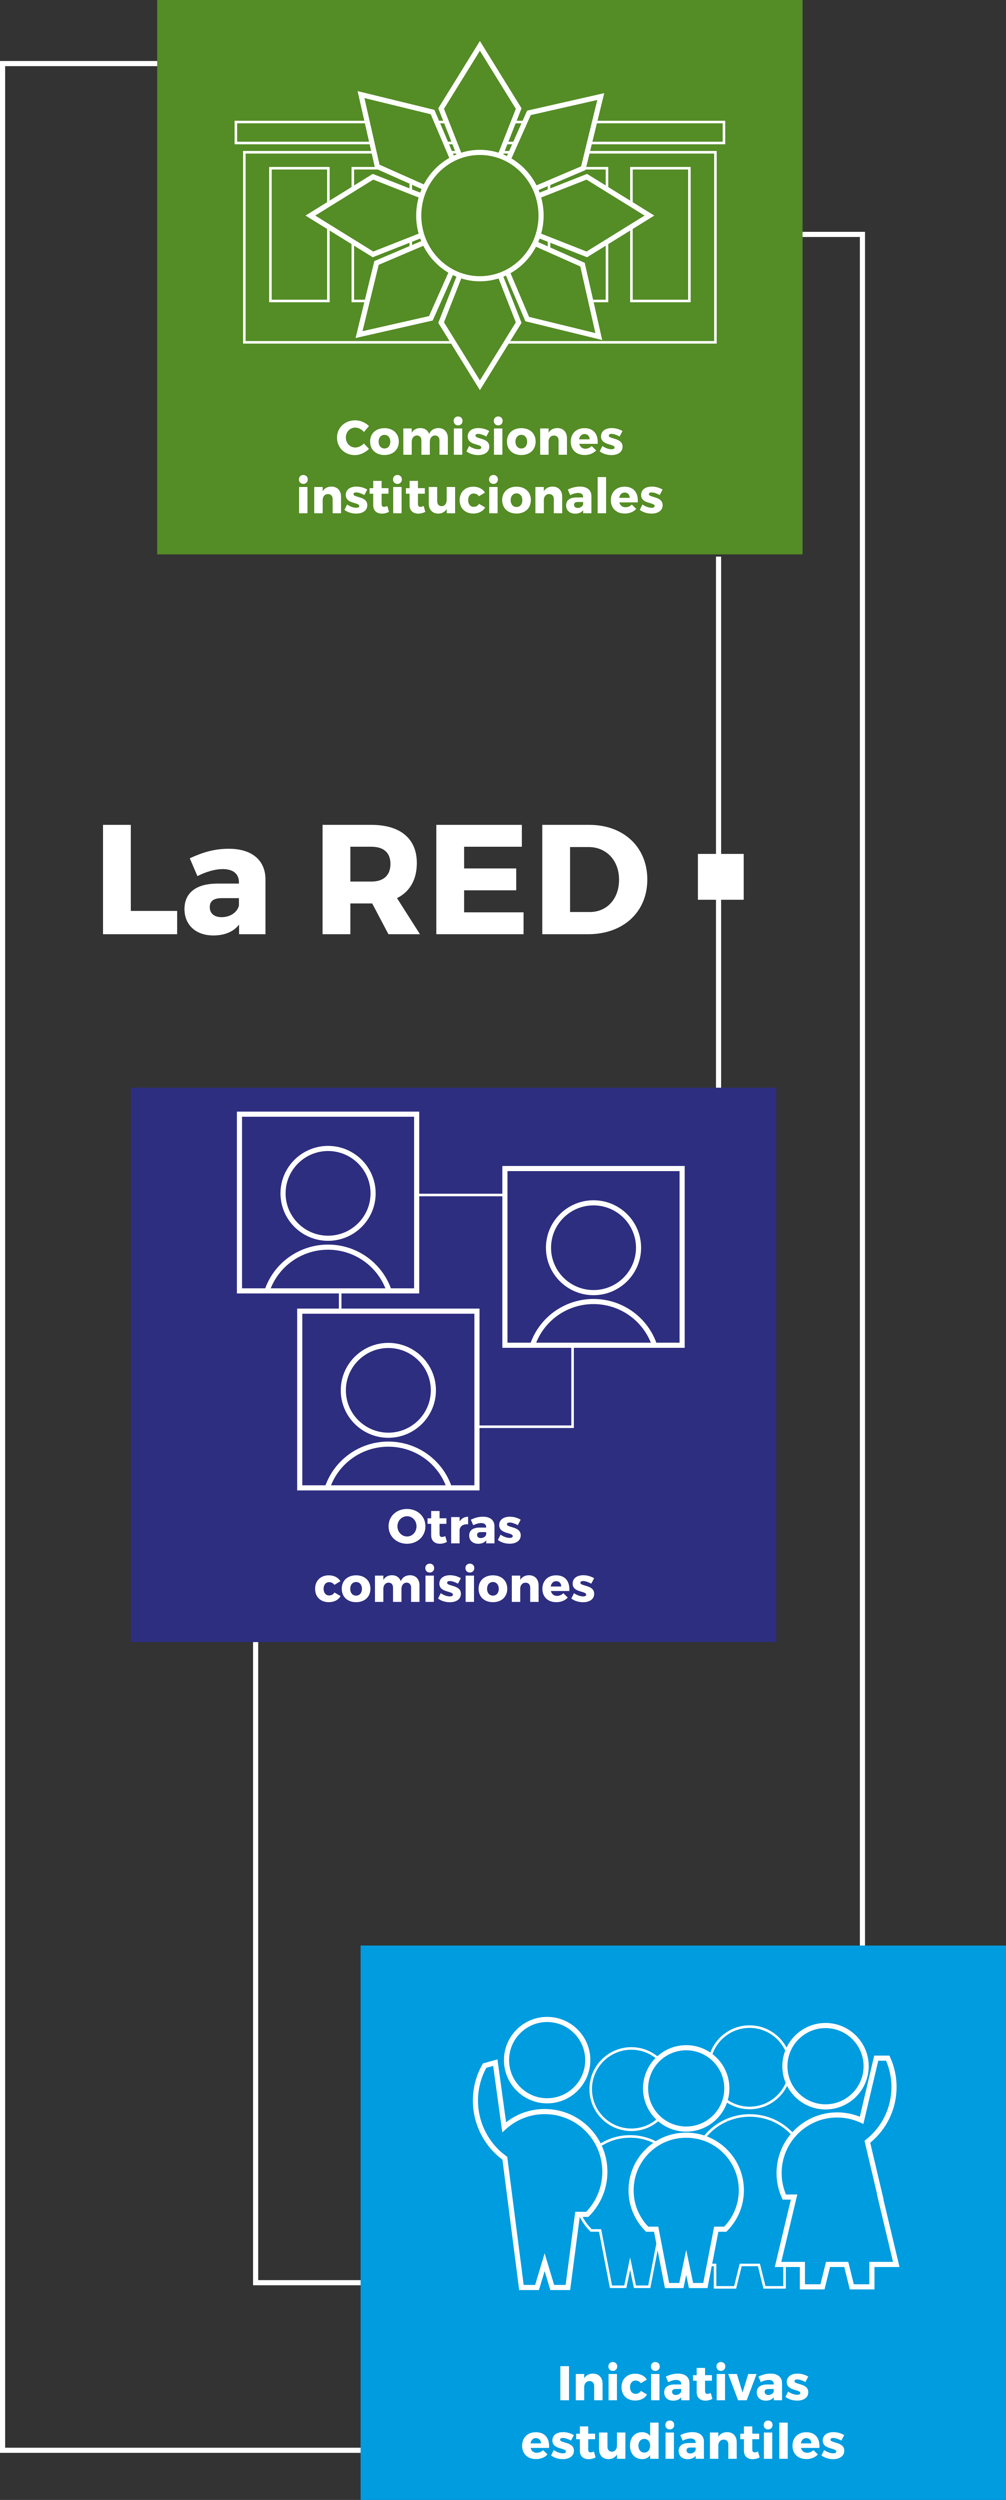 <?xml version="1.0" encoding="UTF-8"?>
<svg id="Capa_2" data-name="Capa 2" xmlns="http://www.w3.org/2000/svg" viewBox="0 0 295 733">
  <rect x="0" y="0" width="295" height="733" fill="#333333" stroke="none"/>
  <defs>
    <style>
      .cls-1 {
        fill: #548c25;
      }

      .cls-2 {
        fill: #fff;
      }

      .cls-3 {
        fill: #2d2e80;
      }

      .cls-4 {
        fill: #009ce0;
      }

      .cls-5 {
        fill: none;
      }
    </style>
  </defs>
  <g id="Capa_3" data-name="Capa 3">
    <g>
      <g>
        <path class="cls-2" d="m30.212,241.855h8.145v25.237h13.59v6.824h-21.735v-32.061Z"/>
        <path class="cls-2" d="m63.569,259.076h6.498v-.366c0-2.428-1.602-3.893-4.805-3.893-2.06,0-4.759.732-7.368,2.061l-2.242-5.221c3.844-1.786,7.322-2.794,11.44-2.794,6.772,0,10.707,3.343,10.753,8.931v16.123h-7.733v-2.84c-1.602,2.107-4.21,3.206-7.551,3.206-5.262,0-8.465-3.206-8.465-7.74,0-4.672,3.34-7.421,9.472-7.466Zm1.418,9.848c2.471,0,4.576-1.374,5.08-3.39v-2.198h-4.988c-2.38,0-3.569.825-3.569,2.657,0,1.785,1.281,2.931,3.478,2.931Z"/>
        <path class="cls-2" d="m94.592,241.855h14.322c8.466,0,13.316,4.03,13.316,11.176,0,4.9-2.059,8.427-5.811,10.305l6.727,10.58h-9.243l-4.759-9.023h-6.406v9.023h-8.145v-32.061Zm14.322,16.626c3.524,0,5.583-1.786,5.583-5.175,0-3.343-2.06-5.038-5.583-5.038h-6.177v10.213h6.177Z"/>
        <path class="cls-2" d="m127.95,241.855h25.076v6.412h-16.931v6.366h15.284v6.412h-15.284v6.458h17.434v6.412h-25.579v-32.061Z"/>
        <path class="cls-2" d="m159.02,241.855h13.773c10.067,0,17.023,6.504,17.023,16.03s-7.047,16.031-17.343,16.031h-13.453v-32.061Zm13.957,25.557c4.987,0,8.557-3.847,8.557-9.481,0-5.679-3.752-9.572-8.923-9.572h-5.445v19.053h5.811Z"/>
      </g>
      <g>
        <polygon class="cls-2" points="109.911 670.055 74.207 670.055 74.207 405.984 75.711 405.984 75.711 668.55 109.911 668.55 109.911 670.055"/>
        <polygon class="cls-2" points="113.284 719.189 0 719.189 0 17.888 114.988 17.888 114.988 19.393 1.504 19.393 1.504 717.684 113.284 717.684 113.284 719.189"/>
        <polygon class="cls-2" points="253.654 574.565 252.151 574.565 252.151 69.482 233.488 69.482 233.488 67.977 253.654 67.977 253.654 574.565"/>
        <g>
          <rect class="cls-2" x="204.651" y="250.382" width="13.44" height="13.427" transform="translate(-45.725 468.466) rotate(-90)"/>
          <rect class="cls-2" x="209.96" y="163.202" width="1.504" height="193.913"/>
        </g>
      </g>
      <g>
        <rect class="cls-4" x="105.743" y="570.446" width="189.257" height="162.554"/>
        <g>
          <path class="cls-2" d="m185.134,624.844c-6.778,0-12.291-5.518-12.291-12.301s5.513-12.302,12.291-12.302,12.29,5.518,12.29,12.302-5.513,12.301-12.29,12.301Zm0-23.852c-6.362,0-11.54,5.182-11.54,11.551s5.177,11.55,11.54,11.55,11.539-5.181,11.539-11.55-5.177-11.551-11.539-11.551Z"/>
          <path class="cls-2" d="m219.802,618.444c-6.778,0-12.291-5.518-12.291-12.301s5.513-12.302,12.291-12.302,12.291,5.518,12.291,12.302-5.513,12.301-12.291,12.301Zm0-23.852c-6.362,0-11.54,5.182-11.54,11.551s5.177,11.55,11.54,11.55,11.54-5.181,11.54-11.55-5.177-11.551-11.54-11.551Z"/>
          <g>
            <path class="cls-4" d="m232.504,644.338h2.863c.975-2.147,1.531-4.523,1.531-7.035,0-6.753-3.924-12.587-9.614-15.346h0s0,0,0,0c-.274-.133-.552-.258-.834-.376-.044-.018-.089-.034-.133-.053-.23-.094-.462-.185-.697-.269-.087-.031-.175-.059-.263-.089-.195-.066-.39-.131-.588-.19-.104-.031-.208-.06-.312-.089-.185-.052-.372-.101-.56-.147-.113-.027-.226-.053-.339-.078-.184-.041-.369-.078-.555-.112-.116-.022-.233-.043-.35-.063-.19-.031-.381-.058-.572-.082-.114-.015-.228-.031-.343-.044-.209-.023-.419-.039-.63-.054-.099-.007-.197-.017-.297-.023-.31-.017-.623-.027-.937-.027s-.627.01-.938.027c-.1.006-.198.015-.297.023-.211.015-.421.032-.63.054-.115.013-.228.029-.343.044-.192.025-.383.051-.572.082-.117.019-.234.041-.35.063-.186.035-.371.072-.555.112-.113.025-.227.051-.339.078-.188.046-.374.095-.56.147-.104.029-.209.058-.313.089-.198.059-.394.124-.588.19-.088.03-.176.058-.263.089-.235.084-.467.175-.697.269-.044.018-.089.034-.133.053-.282.118-.56.244-.834.376,0,0,0,0,0,0h0c-5.69,2.758-9.614,8.593-9.614,15.346,0,2.512.557,4.888,1.531,7.035h2.863l-4.704,19.759h7.144v6.572h5.889l1.626-6.572h5.35l1.626,6.572h5.889v-6.572h7.144l-4.704-19.759Z"/>
            <path class="cls-2" d="m230.439,671.045h-6.559l-1.626-6.572h-4.761l-1.627,6.572h-6.558v-6.572h-7.245l4.704-19.759h-2.629l-.1-.221c-1.039-2.287-1.564-4.707-1.564-7.19,0-6.634,3.856-12.79,9.825-15.685.282-.136.566-.265.853-.386h.002l.136-.054c.235-.096.471-.188.711-.274l.202-.068c.265-.09.465-.156.668-.217l.247-.07c.263-.074.454-.125.646-.171l.345-.08c.188-.041.377-.079.568-.115l.358-.063c.194-.032.39-.06.586-.084l.349-.045c.214-.023.428-.04.644-.056l.301-.023c.64-.032,1.284-.032,1.918,0l.302.022c.217.017.432.033.645.057l.35.045c.195.024.391.052.585.084l.358.063c.191.036.378.074.567.114l.347.081c.191.046.382.097.572.15l.319.091c.203.061.403.127.602.194l.268.091c.24.086.477.179.712.274l.137.054c.288.121.573.25.853.386,5.969,2.894,9.826,9.051,9.826,15.685,0,2.483-.526,4.903-1.564,7.19l-.1.221h-2.629l4.704,19.759h-7.245v6.572Zm-5.97-.752h5.219v-6.572h7.044l-4.704-19.759h3.095c.928-2.124,1.399-4.363,1.399-6.659,0-6.348-3.691-12.238-9.402-15.007-.268-.13-.541-.253-.817-.368l.013-.4-.141.348c-.225-.092-.453-.181-.683-.263l-.193-.065c-.255-.087-.445-.149-.639-.208l-.227-.064c-.259-.072-.441-.121-.624-.165l-.334-.078c-.178-.039-.36-.075-.542-.109l-.342-.061c-.185-.03-.372-.056-.559-.08l-.336-.043c-.203-.021-.41-.038-.615-.054l-.293-.021c-.604-.033-1.225-.033-1.832,0l-.292.022c-.204.015-.411.031-.615.053l-.335.043c-.188.024-.374.05-.559.08l-.343.061c-.181.034-.363.07-.543.11l-.332.077c-.183.044-.365.093-.547.143l-.304.087c-.193.059-.385.121-.574.186l-.258.087c-.23.082-.456.171-.682.263l-.275-.296.145.348c-.276.115-.547.238-.815.368-5.712,2.769-9.403,8.659-9.403,15.007,0,2.296.471,4.535,1.399,6.659h3.045l-.059.463-4.593,19.296h7.044v6.572h5.218l1.627-6.572h5.939l1.626,6.572Z"/>
          </g>
          <path class="cls-2" d="m190.707,670.872h-4.817l-1.112-5.322-1.113,5.322h-4.817l-3.193-16.514h-2.474l-.11-.109c-6.437-6.443-6.437-16.927,0-23.371,3.118-3.121,7.264-4.84,11.674-4.84h.064c4.409,0,8.555,1.718,11.673,4.84,6.437,6.443,6.437,16.927,0,23.371l-.11.109h-2.474l-3.193,16.514Zm-4.206-.752h3.586l3.193-16.514h2.781c6.035-6.158,5.999-16.083-.109-22.195-2.976-2.98-6.933-4.62-11.143-4.62-.021,0-.042,0-.061,0-4.212,0-8.168,1.64-11.143,4.62-6.108,6.113-6.144,16.037-.109,22.195h2.781l3.193,16.514h3.586l1.723-8.246,1.722,8.246Z"/>
          <g>
            <g>
              <path class="cls-4" d="m212.665,630.783c-3.158-3.161-7.301-4.737-11.44-4.729-4.14-.008-8.282,1.568-11.44,4.729-6.301,6.306-6.301,16.531,0,22.837h2.628l3.193,16.515h4.201l1.417-6.785,1.417,6.785h4.201l3.193-16.515h2.628c6.301-6.306,6.301-16.531,0-22.837Z"/>
              <path class="cls-2" d="m207.464,670.888h-5.432l-.807-3.861-.807,3.861h-5.432l-3.193-16.515h-2.319l-.22-.221c-3.19-3.192-4.946-7.436-4.946-11.95s1.756-8.759,4.946-11.951c3.189-3.193,7.428-4.95,11.941-4.95h.065c4.509,0,8.748,1.757,11.937,4.95h0c3.19,3.192,4.946,7.436,4.946,11.951s-1.756,8.758-4.946,11.95l-.22.221h-2.319l-3.193,16.515Zm-4.211-1.505h2.971l3.193-16.515h2.933c2.769-2.882,4.29-6.656,4.29-10.665,0-4.112-1.6-7.979-4.506-10.887h0c-2.905-2.908-6.767-4.509-10.877-4.509-.02,0-.04,0-.059,0-4.114,0-7.975,1.601-10.881,4.509-2.905,2.908-4.506,6.774-4.506,10.887,0,4.009,1.521,7.784,4.29,10.665h2.933l3.193,16.515h2.971l2.028-9.71,2.028,9.71Z"/>
            </g>
            <g>
              <ellipse class="cls-4" cx="201.225" cy="612.332" rx="11.915" ry="11.926"/>
              <path class="cls-2" d="m201.225,625.011c-6.985,0-12.667-5.687-12.667-12.678s5.683-12.679,12.667-12.679,12.666,5.688,12.666,12.679-5.682,12.678-12.666,12.678Zm0-23.852c-6.156,0-11.163,5.012-11.163,11.174s5.008,11.173,11.163,11.173,11.162-5.012,11.162-11.173-5.008-11.174-11.162-11.174Z"/>
            </g>
          </g>
          <g>
            <g>
              <ellipse class="cls-4" cx="160.446" cy="604.045" rx="11.915" ry="11.926"/>
              <path class="cls-2" d="m160.446,616.723c-6.985,0-12.666-5.687-12.666-12.678s5.682-12.679,12.666-12.679,12.667,5.688,12.667,12.679-5.683,12.678-12.667,12.678Zm0-23.852c-6.155,0-11.162,5.012-11.162,11.174s5.008,11.173,11.162,11.173,11.163-5.012,11.163-11.173-5.008-11.174-11.163-11.174Z"/>
            </g>
            <g>
              <path class="cls-4" d="m172.214,624.299c-3.452-3.456-7.98-5.178-12.505-5.169-4.254-.008-8.5,1.534-11.863,4.588l-2.599-18.941-3.143.879c-5.263,9.354-2.541,21.008,5.937,27.164l4.862,37.889h4.579l2.228-7.416,2.228,7.416h4.592l2.812-21.447h2.873c6.887-6.893,6.887-18.07,0-24.963Z"/>
              <path class="cls-2" d="m167.188,671.462h-5.81l-1.669-5.555-1.669,5.555h-5.8l-4.905-38.226c-8.686-6.508-11.225-18.462-5.887-27.949l.153-.272,4.273-1.194,2.532,18.443c3.223-2.516,7.173-3.887,11.267-3.887h.074c4.909,0,9.525,1.913,12.999,5.39,7.169,7.176,7.169,18.851,0,26.027l-.22.221h-2.525l-2.813,21.448Zm-4.693-1.505h3.374l2.813-21.448h3.217c6.365-6.606,6.293-17.162-.217-23.678-3.19-3.192-7.428-4.949-11.939-4.949h-.068c-4.185,0-8.205,1.56-11.324,4.394l-1.056.96-2.677-19.501-2.01.562c-4.817,8.872-2.323,19.963,5.874,25.915l.262.191.042.322,4.777,37.232h3.36l2.786-9.278,2.786,9.278Z"/>
            </g>
          </g>
          <g>
            <g>
              <polygon class="cls-5" points="250.444 644.189 255.148 663.948 250.495 644.189 250.444 644.189"/>
              <g>
                <path class="cls-4" d="m258.117,644.189h.051l-3.817-16.209c4.754-3.744,7.81-9.551,7.81-16.076,0-3.014-.668-5.866-1.837-8.442h-3.375l-4.294,18.236c-2.179-1.015-4.606-1.586-7.168-1.586-9.403,0-17.026,7.63-17.026,17.042,0,2.512.557,4.888,1.531,7.035h2.863l-4.704,19.759h7.144v6.572h5.889l1.626-6.572h5.35l1.627,6.572h5.889v-6.572h7.144l-4.704-19.759Z"/>
                <path class="cls-2" d="m256.428,671.273h-7.228l-1.627-6.572h-4.174l-1.626,6.572h-7.229v-6.572h-7.344l4.704-19.759h-2.396l-.2-.441c-1.061-2.337-1.598-4.808-1.598-7.346,0-9.811,7.975-17.794,17.777-17.794,2.3,0,4.53.433,6.643,1.289l4.225-17.939h4.455l.2.441c1.264,2.784,1.905,5.729,1.905,8.753,0,6.378-2.809,12.315-7.722,16.365l3.926,16.672h-.049l4.704,19.759h-7.344v6.572Zm-6.052-1.505h4.548v-6.572h6.945l-4.704-19.759h.053l-3.709-15.751.376-.297c4.782-3.766,7.524-9.41,7.524-15.484,0-2.648-.53-5.233-1.576-7.689h-2.29l-4.369,18.555-.837-.389c-2.16-1.006-4.466-1.516-6.852-1.516-8.973,0-16.274,7.307-16.274,16.289,0,2.162.427,4.274,1.271,6.282h3.324l-4.704,19.759h6.945v6.572h4.549l1.626-6.572h6.526l1.627,6.572Z"/>
              </g>
            </g>
            <g>
              <ellipse class="cls-4" cx="242.076" cy="605.824" rx="11.915" ry="11.926"/>
              <path class="cls-2" d="m242.076,618.503c-6.985,0-12.667-5.688-12.667-12.679s5.683-12.678,12.667-12.678,12.666,5.687,12.666,12.678-5.682,12.679-12.666,12.679Zm0-23.852c-6.156,0-11.163,5.012-11.163,11.173s5.008,11.174,11.163,11.174,11.162-5.012,11.162-11.174-5.008-11.173-11.162-11.173Z"/>
            </g>
          </g>
        </g>
        <g>
          <path class="cls-2" d="m164.315,693.772h2.541v10.003h-2.541v-10.003Z"/>
          <path class="cls-2" d="m168.842,696.071h2.47v1.257c.542-.9,1.428-1.357,2.57-1.37,1.7,0,2.814,1.156,2.814,2.958v4.859h-2.457v-4.174c0-.9-.528-1.456-1.356-1.456-.9,0-1.471.642-1.571,1.556v4.074h-2.47v-7.704Z"/>
          <path class="cls-2" d="m179.699,692.555c.757,0,1.299.543,1.299,1.3,0,.773-.542,1.316-1.299,1.316s-1.299-.543-1.299-1.316c0-.757.542-1.3,1.299-1.3Zm-1.242,3.516h2.456v7.704h-2.456v-7.704Z"/>
          <path class="cls-2" d="m186.254,695.985c1.527,0,2.755.629,3.427,1.73l-1.771,1.072c-.357-.5-.886-.8-1.556-.8-.957,0-1.613.787-1.613,1.944,0,1.185.656,1.956,1.613,1.956.7,0,1.242-.285,1.571-.871l1.798,1.058c-.628,1.128-1.87,1.786-3.498,1.786-2.37,0-3.969-1.574-3.969-3.916,0-2.372,1.614-3.959,3.998-3.959Z"/>
          <path class="cls-2" d="m192.169,692.555c.757,0,1.299.543,1.299,1.3,0,.773-.542,1.316-1.299,1.316s-1.299-.543-1.299-1.316c0-.757.542-1.3,1.299-1.3Zm-1.242,3.516h2.456v7.704h-2.456v-7.704Z"/>
          <path class="cls-2" d="m197.725,699.144h2.028v-.115c0-.757-.5-1.214-1.499-1.214-.643,0-1.485.228-2.3.644l-.699-1.63c1.2-.556,2.285-.871,3.569-.871,2.113,0,3.341,1.043,3.356,2.786v5.031h-2.413v-.886c-.5.658-1.314,1-2.356,1-1.642,0-2.642-1-2.642-2.415,0-1.456,1.043-2.315,2.956-2.329Zm.443,3.073c.77,0,1.428-.429,1.585-1.058v-.685h-1.556c-.742,0-1.114.258-1.114.828,0,.558.4.916,1.085.916Z"/>
          <path class="cls-2" d="m203.226,696.429h1.071v-2.144h2.456v2.13h2.014v1.628h-2.014v3.016c0,.599.257.857.714.843.257,0,.586-.1.957-.258l.486,1.714c-.557.33-1.314.529-2.056.529-1.485,0-2.556-.843-2.556-2.442v-3.403h-1.071v-1.615Z"/>
          <path class="cls-2" d="m211.397,692.555c.757,0,1.299.543,1.299,1.3,0,.773-.542,1.316-1.299,1.316s-1.299-.543-1.299-1.316c0-.757.542-1.3,1.299-1.3Zm-1.242,3.516h2.456v7.704h-2.456v-7.704Z"/>
          <path class="cls-2" d="m216.082,696.071l1.656,5.445,1.671-5.445h2.456l-2.898,7.704h-2.527l-2.898-7.704h2.541Z"/>
          <path class="cls-2" d="m224.867,699.144h2.028v-.115c0-.757-.5-1.214-1.499-1.214-.643,0-1.485.228-2.3.644l-.699-1.63c1.2-.556,2.285-.871,3.569-.871,2.113,0,3.341,1.043,3.356,2.786v5.031h-2.413v-.886c-.5.658-1.314,1-2.356,1-1.642,0-2.642-1-2.642-2.415,0-1.456,1.043-2.315,2.956-2.329Zm.443,3.073c.77,0,1.428-.429,1.585-1.058v-.685h-1.556c-.742,0-1.114.258-1.114.828,0,.558.4.916,1.085.916Z"/>
          <path class="cls-2" d="m231.11,701.216c.872.615,1.87.959,2.728.959.486,0,.843-.172.843-.529,0-1.128-3.984-.543-3.969-3.245,0-1.585,1.342-2.442,3.127-2.442,1.114,0,2.227.314,3.169.871l-.843,1.601c-.927-.5-1.785-.771-2.427-.771-.442,0-.757.17-.757.529,0,1.056,4.055.543,4.041,3.229,0,1.585-1.385,2.458-3.242,2.458-1.284,0-2.527-.371-3.455-1.085l.785-1.574Z"/>
          <path class="cls-2" d="m157.12,713.144c2.713,0,4.055,1.786,3.884,4.602h-5.412c.243.916.899,1.429,1.813,1.429.671,0,1.328-.271,1.842-.785l1.299,1.271c-.785.857-1.942,1.359-3.355,1.359-2.513,0-4.084-1.574-4.084-3.916,0-2.388,1.628-3.959,4.012-3.959Zm1.514,3.274c0-.945-.6-1.558-1.484-1.558-.857,0-1.442.629-1.599,1.558h3.084Z"/>
          <path class="cls-2" d="m162.379,718.374c.872.615,1.87.959,2.728.959.486,0,.843-.172.843-.529,0-1.128-3.984-.543-3.969-3.245,0-1.585,1.342-2.442,3.127-2.442,1.114,0,2.227.314,3.169.871l-.843,1.601c-.927-.5-1.785-.771-2.427-.771-.443,0-.757.17-.757.529,0,1.056,4.055.543,4.041,3.229,0,1.585-1.385,2.458-3.242,2.458-1.284,0-2.527-.371-3.455-1.085l.785-1.574Z"/>
          <path class="cls-2" d="m168.964,713.587h1.071v-2.144h2.456v2.13h2.014v1.628h-2.014v3.016c0,.599.257.857.714.843.257,0,.586-.1.957-.258l.486,1.714c-.557.33-1.314.529-2.056.529-1.485,0-2.556-.843-2.556-2.442v-3.403h-1.071v-1.615Z"/>
          <path class="cls-2" d="m175.664,713.23h2.47v4.158c0,.916.499,1.472,1.284,1.472.943-.014,1.5-.785,1.5-1.829v-3.801h2.47v7.704h-2.47v-1.273c-.529.916-1.385,1.372-2.499,1.372-1.671,0-2.756-1.144-2.756-2.944v-4.859Z"/>
          <path class="cls-2" d="m188.277,713.13c1.013,0,1.828.4,2.37,1.115v-3.916h2.47v10.605h-2.47v-1.015c-.542.715-1.327,1.115-2.313,1.115-2.17,0-3.598-1.601-3.598-3.987,0-2.358,1.413-3.916,3.541-3.916Zm.656,5.988c1.028,0,1.713-.83,1.713-2.015s-.686-2.001-1.713-2.001-1.713.814-1.727,2.001c.014,1.185.699,2.015,1.727,2.015Z"/>
          <path class="cls-2" d="m196.406,709.714c.757,0,1.299.543,1.299,1.3,0,.773-.542,1.316-1.299,1.316s-1.299-.543-1.299-1.316c0-.757.542-1.3,1.299-1.3Zm-1.242,3.516h2.456v7.704h-2.456v-7.704Z"/>
          <path class="cls-2" d="m201.962,716.303h2.028v-.115c0-.757-.5-1.214-1.499-1.214-.643,0-1.485.228-2.3.644l-.699-1.63c1.2-.556,2.285-.871,3.569-.871,2.113,0,3.341,1.043,3.356,2.786v5.031h-2.413v-.886c-.5.658-1.314,1-2.356,1-1.642,0-2.642-1-2.642-2.415,0-1.456,1.043-2.315,2.956-2.329Zm.443,3.073c.77,0,1.428-.429,1.585-1.058v-.685h-1.556c-.742,0-1.114.258-1.114.828,0,.558.4.916,1.085.916Z"/>
          <path class="cls-2" d="m208.177,713.23h2.47v1.257c.542-.9,1.428-1.357,2.57-1.37,1.7,0,2.814,1.156,2.814,2.958v4.859h-2.457v-4.174c0-.9-.528-1.456-1.356-1.456-.9,0-1.471.642-1.571,1.556v4.074h-2.47v-7.704Z"/>
          <path class="cls-2" d="m217.077,713.587h1.071v-2.144h2.456v2.13h2.014v1.628h-2.014v3.016c0,.599.257.857.714.843.257,0,.586-.1.957-.258l.486,1.714c-.557.33-1.314.529-2.056.529-1.485,0-2.556-.843-2.556-2.442v-3.403h-1.071v-1.615Z"/>
          <path class="cls-2" d="m225.248,709.714c.757,0,1.299.543,1.299,1.3,0,.773-.542,1.316-1.299,1.316s-1.299-.543-1.299-1.316c0-.757.542-1.3,1.299-1.3Zm-1.242,3.516h2.456v7.704h-2.456v-7.704Z"/>
          <path class="cls-2" d="m228.519,710.329h2.47v10.605h-2.47v-10.605Z"/>
          <path class="cls-2" d="m236.403,713.144c2.713,0,4.055,1.786,3.884,4.602h-5.412c.243.916.899,1.429,1.813,1.429.671,0,1.328-.271,1.842-.785l1.299,1.271c-.785.857-1.942,1.359-3.355,1.359-2.513,0-4.084-1.574-4.084-3.916,0-2.388,1.628-3.959,4.012-3.959Zm1.514,3.274c0-.945-.6-1.558-1.484-1.558-.857,0-1.442.629-1.599,1.558h3.084Z"/>
          <path class="cls-2" d="m241.661,718.374c.872.615,1.87.959,2.728.959.486,0,.843-.172.843-.529,0-1.128-3.984-.543-3.969-3.245,0-1.585,1.342-2.442,3.127-2.442,1.114,0,2.227.314,3.169.871l-.843,1.601c-.927-.5-1.785-.771-2.427-.771-.443,0-.757.17-.757.529,0,1.056,4.055.543,4.041,3.229,0,1.585-1.385,2.458-3.242,2.458-1.284,0-2.527-.371-3.455-1.085l.785-1.574Z"/>
        </g>
      </g>
      <g>
        <rect class="cls-3" x="38.406" y="318.921" width="189.257" height="162.554"/>
        <g>
          <path class="cls-2" d="m119.341,442.436c3.098,0,5.411,2.172,5.411,5.073,0,2.916-2.312,5.131-5.411,5.131s-5.398-2.201-5.398-5.131,2.313-5.073,5.398-5.073Zm.028,8.075c1.542,0,2.77-1.301,2.77-2.987s-1.228-2.959-2.77-2.959-2.827,1.272-2.827,2.959,1.299,2.987,2.827,2.987Z"/>
          <path class="cls-2" d="m125.372,445.18h1.071v-2.144h2.456v2.129h2.014v1.629h-2.014v3.015c0,.6.257.858.714.843.257,0,.586-.1.957-.257l.486,1.714c-.557.329-1.314.529-2.056.529-1.485,0-2.556-.843-2.556-2.443v-3.402h-1.071v-1.615Z"/>
          <path class="cls-2" d="m132.3,444.823h2.47v1.3c.529-.9,1.399-1.401,2.499-1.414v2.229c-1.428-.129-2.37.543-2.499,1.629v3.958h-2.47v-7.703Z"/>
          <path class="cls-2" d="m140.541,447.895h2.028v-.114c0-.757-.5-1.214-1.499-1.214-.643,0-1.485.228-2.3.643l-.699-1.629c1.2-.557,2.285-.872,3.569-.872,2.113,0,3.341,1.043,3.356,2.787v5.03h-2.413v-.886c-.5.658-1.314,1.001-2.356,1.001-1.642,0-2.642-1.001-2.642-2.415,0-1.457,1.043-2.315,2.956-2.33Zm.443,3.073c.77,0,1.428-.429,1.585-1.057v-.686h-1.556c-.742,0-1.114.258-1.114.829,0,.557.4.915,1.085.915Z"/>
          <path class="cls-2" d="m146.785,449.967c.872.615,1.87.958,2.728.958.486,0,.843-.171.843-.528,0-1.129-3.984-.544-3.969-3.245,0-1.586,1.342-2.443,3.127-2.443,1.114,0,2.227.314,3.169.872l-.843,1.6c-.927-.5-1.785-.771-2.427-.771-.442,0-.757.171-.757.529,0,1.057,4.055.543,4.041,3.229,0,1.586-1.385,2.458-3.242,2.458-1.284,0-2.527-.371-3.455-1.085l.785-1.573Z"/>
          <path class="cls-2" d="m96.399,461.895c1.527,0,2.755.629,3.426,1.729l-1.77,1.072c-.357-.5-.886-.799-1.556-.799-.957,0-1.613.786-1.613,1.943,0,1.186.656,1.957,1.613,1.957.7,0,1.242-.285,1.571-.872l1.798,1.058c-.628,1.128-1.87,1.786-3.498,1.786-2.37,0-3.969-1.573-3.969-3.916,0-2.372,1.614-3.958,3.998-3.958Z"/>
          <path class="cls-2" d="m104.426,461.895c2.513,0,4.198,1.558,4.198,3.93s-1.685,3.945-4.198,3.945c-2.527,0-4.212-1.573-4.212-3.945s1.685-3.93,4.212-3.93Zm0,5.959c1.014,0,1.713-.8,1.713-2.001,0-1.186-.699-2-1.713-2-1.028,0-1.727.814-1.727,2,0,1.201.699,2.001,1.727,2.001Z"/>
          <path class="cls-2" d="m109.956,461.981h2.456v1.272c.529-.915,1.414-1.372,2.541-1.386,1.257,0,2.185.657,2.571,1.743.499-1.144,1.441-1.73,2.712-1.743,1.685,0,2.771,1.157,2.771,2.958v4.859h-2.456v-4.173c0-.915-.515-1.472-1.328-1.472-.928.028-1.499.786-1.499,1.829v3.816h-2.47v-4.173c0-.915-.5-1.472-1.314-1.472-.942.028-1.528.786-1.528,1.829v3.816h-2.456v-7.703Z"/>
          <path class="cls-2" d="m126.012,458.465c.757,0,1.299.543,1.299,1.3,0,.772-.542,1.315-1.299,1.315s-1.299-.543-1.299-1.315c0-.757.542-1.3,1.299-1.3Zm-1.242,3.516h2.456v7.703h-2.456v-7.703Z"/>
          <path class="cls-2" d="m129.24,467.125c.872.615,1.87.958,2.728.958.486,0,.843-.171.843-.528,0-1.129-3.984-.544-3.969-3.245,0-1.586,1.342-2.443,3.127-2.443,1.114,0,2.227.314,3.169.872l-.843,1.6c-.927-.5-1.785-.771-2.427-.771-.442,0-.757.171-.757.529,0,1.057,4.055.543,4.041,3.229,0,1.586-1.385,2.458-3.242,2.458-1.284,0-2.527-.371-3.455-1.085l.785-1.573Z"/>
          <path class="cls-2" d="m137.782,458.465c.757,0,1.299.543,1.299,1.3,0,.772-.542,1.315-1.299,1.315s-1.299-.543-1.299-1.315c0-.757.542-1.3,1.299-1.3Zm-1.242,3.516h2.456v7.703h-2.456v-7.703Z"/>
          <path class="cls-2" d="m144.551,461.895c2.513,0,4.198,1.558,4.198,3.93s-1.685,3.945-4.198,3.945c-2.527,0-4.212-1.573-4.212-3.945s1.685-3.93,4.212-3.93Zm0,5.959c1.014,0,1.713-.8,1.713-2.001,0-1.186-.699-2-1.713-2-1.028,0-1.727.814-1.727,2,0,1.201.699,2.001,1.727,2.001Z"/>
          <path class="cls-2" d="m150.082,461.981h2.47v1.257c.542-.9,1.428-1.358,2.57-1.371,1.7,0,2.814,1.157,2.814,2.958v4.859h-2.457v-4.173c0-.9-.528-1.457-1.356-1.457-.9,0-1.471.642-1.571,1.557v4.073h-2.47v-7.703Z"/>
          <path class="cls-2" d="m163.065,461.895c2.713,0,4.055,1.786,3.884,4.602h-5.412c.243.915.899,1.429,1.813,1.429.671,0,1.328-.271,1.842-.786l1.299,1.272c-.785.857-1.942,1.358-3.355,1.358-2.513,0-4.084-1.573-4.084-3.916,0-2.387,1.628-3.958,4.012-3.958Zm1.514,3.273c0-.944-.6-1.558-1.484-1.558-.857,0-1.442.629-1.599,1.558h3.084Z"/>
          <path class="cls-2" d="m168.324,467.125c.872.615,1.87.958,2.728.958.486,0,.843-.171.843-.528,0-1.129-3.984-.544-3.969-3.245,0-1.586,1.342-2.443,3.127-2.443,1.114,0,2.227.314,3.169.872l-.843,1.6c-.927-.5-1.785-.771-2.427-.771-.442,0-.757.171-.757.529,0,1.057,4.055.543,4.041,3.229,0,1.586-1.385,2.458-3.242,2.458-1.284,0-2.527-.371-3.455-1.085l.785-1.573Z"/>
        </g>
        <g>
          <path class="cls-2" d="m168.278,418.701h-68.9v-68.698h68.9v68.698Zm-68.15-.75h67.4v-67.198h-67.4v67.198Z"/>
          <g>
            <rect class="cls-3" x="70.22" y="326.684" width="51.965" height="51.81"/>
            <path class="cls-2" d="m122.935,379.245h-53.465v-53.311h53.465v53.311Zm-51.965-1.5h50.465v-50.311h-50.465v50.311Z"/>
          </g>
          <g>
            <path class="cls-2" d="m113.382,378.732c-2.479-7.362-9.383-12.31-17.18-12.31s-14.701,4.947-17.18,12.31l-1.422-.479c2.685-7.974,10.16-13.331,18.602-13.331s15.917,5.357,18.602,13.331l-1.422.479Z"/>
            <path class="cls-2" d="m96.203,363.815c-7.694,0-13.954-6.242-13.954-13.915s6.26-13.915,13.954-13.915,13.954,6.242,13.954,13.915-6.26,13.915-13.954,13.915Zm0-26.33c-6.867,0-12.454,5.569-12.454,12.415s5.587,12.415,12.454,12.415,12.454-5.569,12.454-12.415-5.587-12.415-12.454-12.415Z"/>
          </g>
          <g>
            <rect class="cls-3" x="148.061" y="342.627" width="51.965" height="51.81"/>
            <path class="cls-2" d="m200.776,395.188h-53.465v-53.311h53.465v53.311Zm-51.965-1.5h50.465v-50.311h-50.465v50.311Z"/>
          </g>
          <g>
            <rect class="cls-3" x="87.897" y="384.44" width="51.965" height="51.81"/>
            <path class="cls-2" d="m140.612,437.001h-53.465v-53.311h53.465v53.311Zm-51.965-1.5h50.465v-50.311h-50.465v50.311Z"/>
          </g>
          <g>
            <path class="cls-2" d="m96.699,436.489l-1.422-.479c2.686-7.975,10.161-13.332,18.603-13.332s15.917,5.357,18.602,13.332l-1.422.479c-2.479-7.363-9.383-12.311-17.18-12.311s-14.701,4.947-17.181,12.311Z"/>
            <path class="cls-2" d="m113.879,421.571c-7.694,0-13.954-6.242-13.954-13.915s6.26-13.915,13.954-13.915,13.954,6.242,13.954,13.915-6.26,13.915-13.954,13.915Zm0-26.33c-6.867,0-12.454,5.569-12.454,12.415s5.587,12.415,12.454,12.415,12.454-5.569,12.454-12.415-5.587-12.415-12.454-12.415Z"/>
          </g>
          <g>
            <path class="cls-2" d="m191.223,394.675c-2.479-7.363-9.383-12.311-17.18-12.311s-14.701,4.947-17.18,12.311l-1.422-.479c2.685-7.975,10.16-13.332,18.602-13.332s15.917,5.357,18.602,13.332l-1.422.479Z"/>
            <path class="cls-2" d="m174.044,379.757c-7.694,0-13.954-6.242-13.954-13.915s6.26-13.914,13.954-13.914,13.954,6.242,13.954,13.914-6.26,13.915-13.954,13.915Zm0-26.329c-6.867,0-12.454,5.569-12.454,12.414s5.587,12.415,12.454,12.415,12.454-5.569,12.454-12.415-5.587-12.414-12.454-12.414Z"/>
          </g>
        </g>
      </g>
      <g>
        <rect class="cls-1" x="46.09" width="189.257" height="162.554"/>
        <g>
          <path class="cls-2" d="m104.16,123.24c1.485,0,3.027.657,4.027,1.686l-1.471,1.743c-.657-.799-1.628-1.3-2.513-1.3-1.585,0-2.784,1.258-2.784,2.901,0,1.672,1.2,2.944,2.784,2.944.843,0,1.813-.457,2.513-1.171l1.484,1.572c-1.071,1.1-2.656,1.829-4.126,1.829-3.012,0-5.255-2.215-5.255-5.144,0-2.887,2.3-5.059,5.34-5.059Z"/>
          <path class="cls-2" d="m112.745,125.54c2.513,0,4.198,1.558,4.198,3.93s-1.685,3.945-4.198,3.945c-2.527,0-4.212-1.573-4.212-3.945s1.685-3.93,4.212-3.93Zm0,5.959c1.014,0,1.713-.8,1.713-2.001,0-1.186-.699-2-1.713-2-1.028,0-1.727.814-1.727,2,0,1.201.699,2.001,1.727,2.001Z"/>
          <path class="cls-2" d="m118.276,125.626h2.456v1.272c.529-.915,1.414-1.372,2.541-1.386,1.257,0,2.185.657,2.571,1.743.499-1.144,1.441-1.73,2.712-1.743,1.685,0,2.771,1.157,2.771,2.958v4.859h-2.456v-4.173c0-.915-.515-1.472-1.328-1.472-.928.028-1.499.786-1.499,1.829v3.816h-2.47v-4.173c0-.915-.5-1.472-1.314-1.472-.942.028-1.528.786-1.528,1.829v3.816h-2.456v-7.703Z"/>
          <path class="cls-2" d="m134.332,122.11c.757,0,1.299.543,1.299,1.3,0,.772-.542,1.315-1.299,1.315s-1.299-.543-1.299-1.315c0-.757.542-1.3,1.299-1.3Zm-1.242,3.516h2.456v7.703h-2.456v-7.703Z"/>
          <path class="cls-2" d="m137.56,130.771c.872.615,1.87.958,2.728.958.486,0,.843-.171.843-.528,0-1.129-3.984-.544-3.969-3.245,0-1.586,1.342-2.443,3.127-2.443,1.114,0,2.227.314,3.169.872l-.843,1.6c-.927-.5-1.785-.771-2.427-.771-.442,0-.757.171-.757.529,0,1.057,4.055.543,4.041,3.229,0,1.586-1.385,2.458-3.242,2.458-1.284,0-2.527-.371-3.455-1.085l.785-1.573Z"/>
          <path class="cls-2" d="m146.102,122.11c.757,0,1.299.543,1.299,1.3,0,.772-.542,1.315-1.299,1.315s-1.299-.543-1.299-1.315c0-.757.542-1.3,1.299-1.3Zm-1.242,3.516h2.456v7.703h-2.456v-7.703Z"/>
          <path class="cls-2" d="m152.871,125.54c2.513,0,4.198,1.558,4.198,3.93s-1.685,3.945-4.198,3.945c-2.527,0-4.212-1.573-4.212-3.945s1.685-3.93,4.212-3.93Zm0,5.959c1.014,0,1.713-.8,1.713-2.001,0-1.186-.699-2-1.713-2-1.028,0-1.727.814-1.727,2,0,1.201.699,2.001,1.727,2.001Z"/>
          <path class="cls-2" d="m158.402,125.626h2.47v1.257c.542-.9,1.428-1.358,2.57-1.371,1.7,0,2.814,1.157,2.814,2.958v4.859h-2.457v-4.173c0-.9-.528-1.457-1.356-1.457-.9,0-1.471.642-1.571,1.557v4.073h-2.47v-7.703Z"/>
          <path class="cls-2" d="m171.385,125.54c2.713,0,4.055,1.786,3.884,4.602h-5.412c.243.915.899,1.429,1.813,1.429.671,0,1.328-.271,1.842-.786l1.299,1.272c-.785.857-1.942,1.358-3.355,1.358-2.513,0-4.084-1.573-4.084-3.916,0-2.387,1.628-3.958,4.012-3.958Zm1.514,3.273c0-.944-.6-1.558-1.484-1.558-.857,0-1.442.629-1.599,1.558h3.084Z"/>
          <path class="cls-2" d="m176.643,130.771c.872.615,1.87.958,2.728.958.486,0,.843-.171.843-.528,0-1.129-3.984-.544-3.969-3.245,0-1.586,1.342-2.443,3.127-2.443,1.114,0,2.227.314,3.169.872l-.843,1.6c-.927-.5-1.785-.771-2.427-.771-.442,0-.757.171-.757.529,0,1.057,4.055.543,4.041,3.229,0,1.586-1.385,2.458-3.242,2.458-1.284,0-2.527-.371-3.455-1.085l.785-1.573Z"/>
          <path class="cls-2" d="m88.949,139.269c.757,0,1.299.543,1.299,1.3,0,.772-.542,1.315-1.299,1.315s-1.299-.543-1.299-1.315c0-.757.542-1.3,1.299-1.3Zm-1.242,3.516h2.456v7.703h-2.456v-7.703Z"/>
          <path class="cls-2" d="m92.148,142.785h2.47v1.257c.542-.9,1.428-1.358,2.57-1.371,1.7,0,2.814,1.157,2.814,2.958v4.859h-2.457v-4.173c0-.9-.528-1.457-1.356-1.457-.9,0-1.471.642-1.571,1.557v4.073h-2.47v-7.703Z"/>
          <path class="cls-2" d="m101.791,147.929c.872.615,1.87.958,2.728.958.486,0,.843-.171.843-.528,0-1.129-3.984-.544-3.969-3.245,0-1.586,1.342-2.443,3.127-2.443,1.114,0,2.227.314,3.169.872l-.843,1.6c-.927-.5-1.785-.771-2.427-.771-.442,0-.757.171-.757.529,0,1.057,4.055.543,4.041,3.229,0,1.586-1.385,2.458-3.242,2.458-1.284,0-2.527-.371-3.455-1.085l.785-1.573Z"/>
          <path class="cls-2" d="m108.376,143.142h1.071v-2.144h2.456v2.129h2.014v1.629h-2.014v3.015c0,.6.257.858.714.843.257,0,.586-.1.957-.257l.486,1.714c-.557.329-1.314.529-2.056.529-1.485,0-2.556-.843-2.556-2.443v-3.402h-1.071v-1.615Z"/>
          <path class="cls-2" d="m116.547,139.269c.757,0,1.299.543,1.299,1.3,0,.772-.542,1.315-1.299,1.315s-1.299-.543-1.299-1.315c0-.757.542-1.3,1.299-1.3Zm-1.242,3.516h2.456v7.703h-2.456v-7.703Z"/>
          <path class="cls-2" d="m119.033,143.142h1.071v-2.144h2.456v2.129h2.014v1.629h-2.014v3.015c0,.6.257.858.714.843.257,0,.586-.1.957-.257l.486,1.714c-.557.329-1.314.529-2.056.529-1.485,0-2.556-.843-2.556-2.443v-3.402h-1.071v-1.615Z"/>
          <path class="cls-2" d="m125.732,142.785h2.47v4.158c0,.915.499,1.472,1.284,1.472.943-.015,1.5-.786,1.5-1.829v-3.801h2.47v7.703h-2.47v-1.272c-.529.915-1.385,1.371-2.499,1.371-1.671,0-2.756-1.143-2.756-2.943v-4.859Z"/>
          <path class="cls-2" d="m138.788,142.699c1.527,0,2.755.629,3.427,1.729l-1.771,1.072c-.357-.5-.886-.799-1.556-.799-.957,0-1.613.786-1.613,1.943,0,1.186.656,1.957,1.613,1.957.7,0,1.242-.285,1.571-.872l1.798,1.058c-.628,1.128-1.87,1.786-3.498,1.786-2.37,0-3.969-1.573-3.969-3.916,0-2.372,1.614-3.958,3.998-3.958Z"/>
          <path class="cls-2" d="m144.703,139.269c.757,0,1.299.543,1.299,1.3,0,.772-.542,1.315-1.299,1.315s-1.299-.543-1.299-1.315c0-.757.542-1.3,1.299-1.3Zm-1.242,3.516h2.456v7.703h-2.456v-7.703Z"/>
          <path class="cls-2" d="m151.472,142.699c2.513,0,4.198,1.558,4.198,3.93s-1.685,3.945-4.198,3.945c-2.527,0-4.212-1.573-4.212-3.945s1.685-3.93,4.212-3.93Zm0,5.959c1.014,0,1.713-.8,1.713-2.001,0-1.186-.699-2-1.713-2-1.028,0-1.727.814-1.727,2,0,1.201.699,2.001,1.727,2.001Z"/>
          <path class="cls-2" d="m157.002,142.785h2.47v1.257c.542-.9,1.428-1.358,2.57-1.371,1.7,0,2.814,1.157,2.814,2.958v4.859h-2.457v-4.173c0-.9-.528-1.457-1.357-1.457-.899,0-1.47.642-1.57,1.557v4.073h-2.47v-7.703Z"/>
          <path class="cls-2" d="m168.972,145.857h2.028v-.114c0-.757-.5-1.214-1.499-1.214-.643,0-1.485.228-2.3.643l-.699-1.629c1.2-.557,2.285-.872,3.569-.872,2.113,0,3.341,1.043,3.356,2.787v5.03h-2.413v-.886c-.5.658-1.314,1.001-2.356,1.001-1.642,0-2.642-1.001-2.642-2.415,0-1.457,1.043-2.315,2.956-2.33Zm.443,3.073c.77,0,1.428-.429,1.585-1.057v-.686h-1.556c-.742,0-1.114.258-1.114.829,0,.557.4.915,1.085.915Z"/>
          <path class="cls-2" d="m175.259,139.884h2.47v10.604h-2.47v-10.604Z"/>
          <path class="cls-2" d="m183.142,142.699c2.713,0,4.055,1.786,3.884,4.602h-5.412c.243.915.899,1.429,1.813,1.429.671,0,1.328-.271,1.842-.786l1.299,1.272c-.785.857-1.942,1.358-3.355,1.358-2.513,0-4.084-1.573-4.084-3.916,0-2.387,1.628-3.958,4.012-3.958Zm1.514,3.273c0-.944-.6-1.558-1.484-1.558-.857,0-1.442.629-1.599,1.558h3.084Z"/>
          <path class="cls-2" d="m188.401,147.929c.872.615,1.87.958,2.728.958.486,0,.843-.171.843-.528,0-1.129-3.984-.544-3.969-3.245,0-1.586,1.342-2.443,3.127-2.443,1.114,0,2.227.314,3.169.872l-.843,1.6c-.927-.5-1.785-.771-2.427-.771-.442,0-.757.171-.757.529,0,1.057,4.055.543,4.041,3.229,0,1.586-1.385,2.458-3.242,2.458-1.284,0-2.527-.371-3.455-1.085l.785-1.573Z"/>
        </g>
        <g>
          <path class="cls-2" d="m210.167,100.749H71.271v-56.481h138.896v56.481Zm-138.145-.752h137.394v-54.978H72.022v54.978Z"/>
          <g>
            <path class="cls-2" d="m212.666,42.304H68.788v-6.9h143.879v6.9Zm-143.128-.752h142.377v-5.397H69.539v5.397Z"/>
            <g>
              <path class="cls-2" d="m96.67,88.627h-17.746v-39.674h17.746v39.674Zm-16.995-.752h16.244v-38.171h-16.244v38.171Z"/>
              <path class="cls-2" d="m120.832,88.627h-17.746v-39.674h17.746v39.674Zm-16.995-.752h16.244v-38.171h-16.244v38.171Z"/>
              <path class="cls-2" d="m178.37,88.627h-17.746v-39.674h17.746v39.674Zm-16.995-.752h16.244v-38.171h-16.244v38.171Z"/>
              <path class="cls-2" d="m202.531,88.627h-17.746v-39.674h17.746v39.674Zm-16.995-.752h16.244v-38.171h-16.244v38.171Z"/>
            </g>
            <g>
              <g>
                <g>
                  <polygon class="cls-1" points="140.727 13.449 129.358 31.831 140.144 59.259 141.31 59.259 152.096 31.831 140.727 13.449"/>
                  <path class="cls-2" d="m141.823,60.011h-2.19l-11.112-28.255,12.207-19.737,12.207,19.737-11.112,28.255Zm-1.166-1.505h.142l10.46-26.6-10.532-17.028-10.532,17.028,10.46,26.6Z"/>
                </g>
                <g>
                  <polygon class="cls-1" points="140.727 112.968 129.358 94.586 140.144 67.158 141.31 67.158 152.096 94.586 140.727 112.968"/>
                  <path class="cls-2" d="m140.728,114.398l-12.207-19.736,11.112-28.256h2.19l11.112,28.256-12.207,19.736Zm-10.532-19.887l10.532,17.027,10.532-17.027-10.46-26.601h-.142l-10.46,26.601Z"/>
                </g>
                <g>
                  <polygon class="cls-1" points="190.441 63.209 172.075 51.829 144.673 62.625 144.673 63.792 172.075 74.588 190.441 63.209"/>
                  <path class="cls-2" d="m172.15,75.427l-28.23-11.122v-2.192l28.23-11.122,19.719,12.218-19.719,12.218Zm-26.726-12.147l26.576,10.47,17.012-10.541-17.012-10.541-26.576,10.47v.143Z"/>
                </g>
                <g>
                  <polygon class="cls-1" points="91.014 63.209 109.379 51.829 136.782 62.625 136.782 63.792 109.379 74.588 91.014 63.209"/>
                  <path class="cls-2" d="m109.304,75.427l-19.718-12.218,19.718-12.218,28.23,11.122v2.192l-28.23,11.122Zm-16.861-12.218l17.011,10.541,26.576-10.47v-.143l-26.576-10.47-17.011,10.541Z"/>
                </g>
                <g>
                  <polygon class="cls-1" points="176.167 28.313 155.102 33.092 143.131 60.023 143.949 60.855 171.048 49.317 176.167 28.313"/>
                  <path class="cls-2" d="m143.772,61.748l-1.536-1.563,12.332-27.744,22.618-5.131-5.497,22.551-27.916,11.886Zm.255-1.887l.098.101,26.281-11.189,4.743-19.456-19.514,4.426-11.608,26.119Z"/>
                </g>
                <g>
                  <polygon class="cls-1" points="105.287 98.104 110.407 77.1 137.506 65.562 138.323 66.394 126.353 93.325 105.287 98.104"/>
                  <path class="cls-2" d="m104.27,99.107l5.496-22.551,27.916-11.887,1.537,1.564-12.333,27.743-22.617,5.132Zm6.778-21.461l-4.742,19.456,19.513-4.427,11.609-26.118-.099-.102-26.281,11.19Z"/>
                </g>
                <g>
                  <polygon class="cls-1" points="175.591 98.681 170.816 77.596 143.91 65.615 143.079 66.433 154.606 93.557 175.591 98.681"/>
                  <path class="cls-2" d="m176.592,99.7l-22.53-5.502-11.875-27.942,1.56-1.538,27.719,12.344,5.126,22.638Zm-21.441-6.784l19.438,4.746-4.422-19.532-26.094-11.62-.101.1,11.179,26.306Z"/>
                </g>
                <g>
                  <polygon class="cls-1" points="105.864 27.736 126.848 32.86 138.376 59.984 137.545 60.802 110.639 48.821 105.864 27.736"/>
                  <path class="cls-2" d="m137.706,61.698l-27.717-12.343-5.127-22.639,22.53,5.502,11.876,27.943-1.562,1.536Zm-26.418-13.411l26.094,11.619.101-.1-11.18-26.305-19.438-4.747,4.423,19.532Z"/>
                </g>
              </g>
              <g>
                <ellipse class="cls-1" cx="140.727" cy="63.209" rx="17.936" ry="18.525"/>
                <path class="cls-2" d="m140.728,82.486c-10.304,0-18.688-8.648-18.688-19.278s8.384-19.278,18.688-19.278,18.688,8.648,18.688,19.278-8.384,19.278-18.688,19.278Zm0-37.05c-9.475,0-17.185,7.973-17.185,17.773s7.709,17.773,17.185,17.773,17.185-7.973,17.185-17.773-7.709-17.773-17.185-17.773Z"/>
              </g>
            </g>
          </g>
        </g>
      </g>
    </g>
  </g>
</svg>